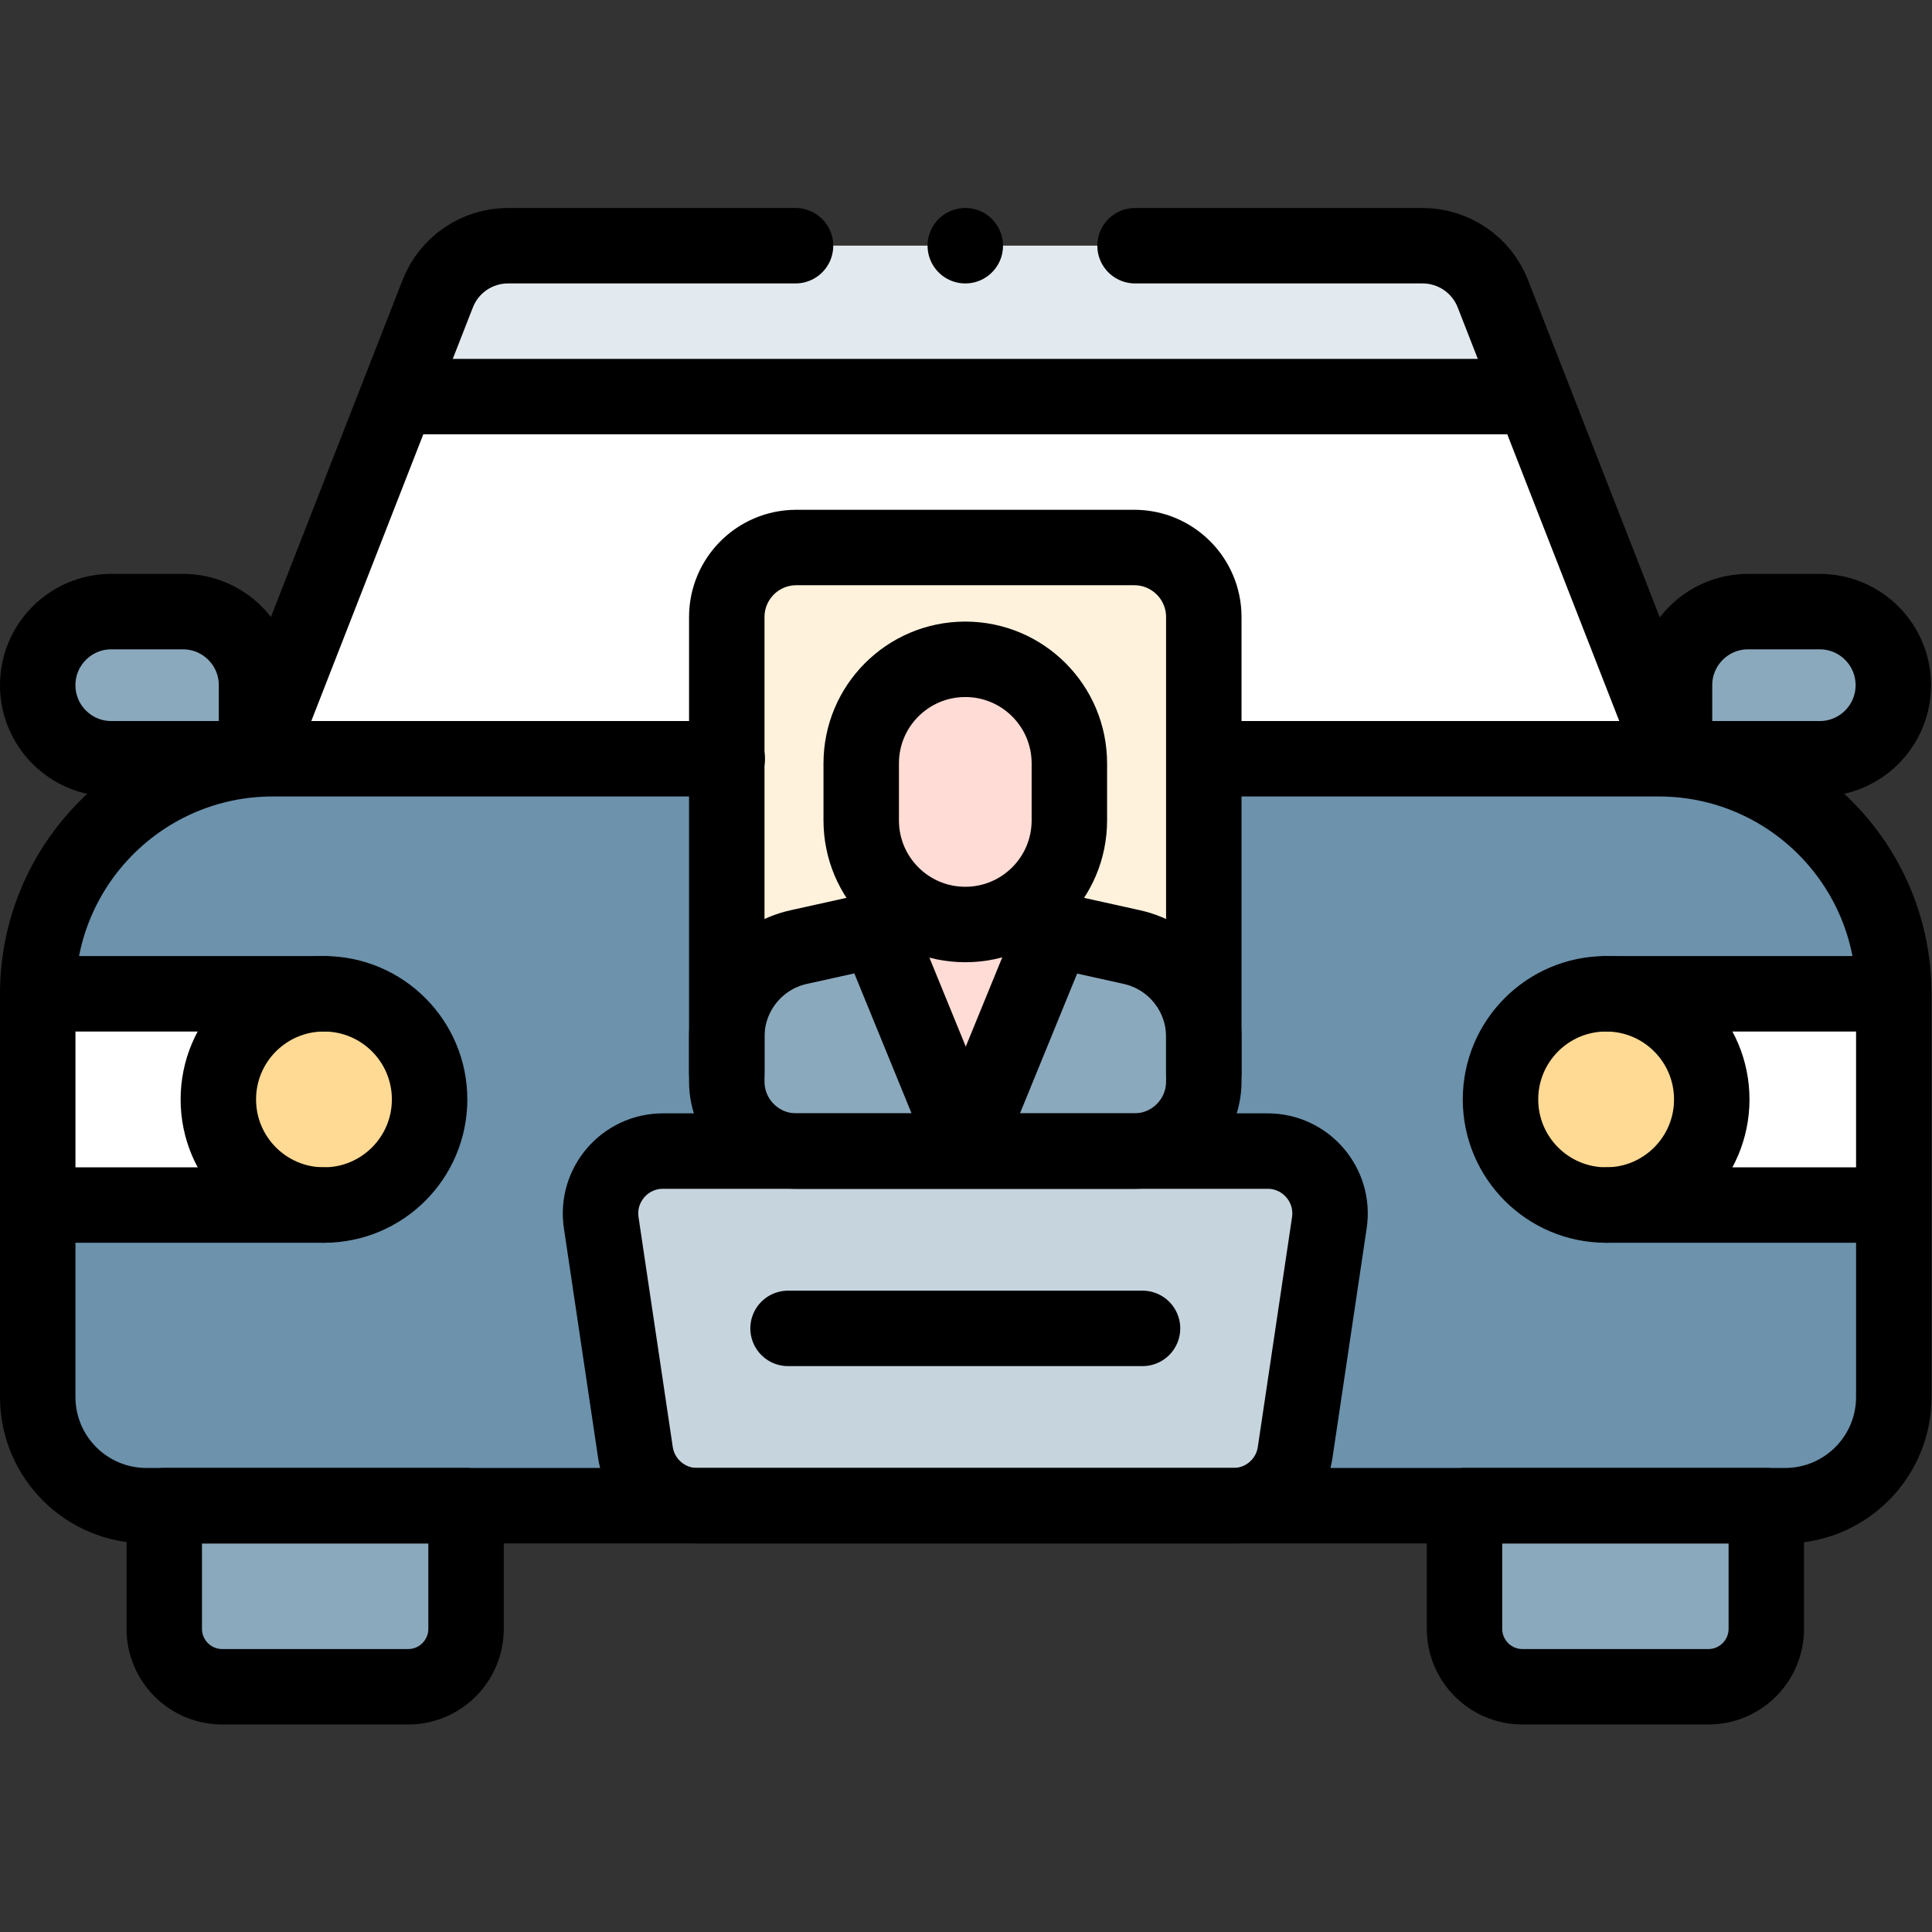 <?xml version="1.0" encoding="UTF-8" standalone="no"?>
<svg xmlns="http://www.w3.org/2000/svg" xmlns:svg="http://www.w3.org/2000/svg" version="1.1" id="svg3936" xml:space="preserve" width="682.667" height="682.667" viewBox="0 0 682.667 682.667">
  <rect x="0" y="0" width="682.667" height="682.667" fill="#333333" stroke="none"/>
  <defs id="defs3940">
    <clipPath id="clipPath3950">
      <path d="M 0,512 H 512 V 0 H 0 Z" id="path3948"></path>
    </clipPath>
  </defs>
  <g id="g3942" transform="matrix(1.333,0,0,-1.333,0,682.667)">
    <g id="g3944">
      <g id="g3946" clip-path="url(#clipPath3950)">
        <g id="g3952" transform="translate(29.501,350.004)">
          <path d="M 0,0 H 18.993 C 29.765,0 38.497,-8.732 38.497,-19.504 V -39.008 H 0 c -10.771,0 -19.503,8.733 -19.503,19.504 C -19.503,-8.732 -10.771,0 0,0" style="fill:#8ba9bd;fill-opacity:1;fill-rule:nonzero;stroke:none" id="path3954"></path>
        </g>
        <g id="g3956" transform="translate(482.372,350.004)">
          <path d="M 0,0 H -18.993 C -29.765,0 -38.497,-8.732 -38.497,-19.504 V -39.008 H 0 c 10.771,0 19.503,8.733 19.503,19.504 C 19.503,-8.732 10.771,0 0,0" style="fill:#8ba9bd;fill-opacity:1;fill-rule:nonzero;stroke:none" id="path3958"></path>
        </g>
        <g id="g3960" transform="translate(439.698,311.004)">
          <path d="m 0,0 h -367.391 c -34.409,0 -62.304,-27.896 -62.304,-62.306 v -106.875 c 0,-15.917 12.903,-28.819 28.82,-28.819 h 434.36 c 15.917,0 28.82,12.902 28.82,28.819 V -62.306 C 62.305,-27.896 34.41,0 0,0" style="fill:#6c92ac;fill-opacity:1;fill-rule:nonzero;stroke:none" id="path3962"></path>
        </g>
        <g id="g3964" transform="translate(86.002,192.698)">
          <path d="M 0,0 H -76 V 56 H 0 C 15.464,56 28,43.465 28,28 28,12.536 15.464,0 0,0" style="fill:#ffffff;fill-opacity:1;fill-rule:nonzero;stroke:none" id="path3966"></path>
        </g>
        <g id="g3968" transform="translate(443.875,310.996)">
          <path d="M 0,0 -48.156,123.277 C -51.153,130.95 -58.547,136 -66.785,136 H -188 -309.215 c -8.238,0 -15.632,-5.05 -18.629,-12.723 L -376,0 Z" style="fill:#ffffff;fill-opacity:1;fill-rule:nonzero;stroke:none" id="path3970"></path>
        </g>
        <g id="g3972" transform="translate(113.876,220.698)">
          <path d="m 0,0 c 0,-15.464 -12.536,-28 -28,-28 -15.464,0 -28,12.536 -28,28 0,15.465 12.536,28 28,28 C -12.536,28 0,15.465 0,0" style="fill:#ffda94;fill-opacity:1;fill-rule:nonzero;stroke:none" id="path3974"></path>
        </g>
        <g id="g3976" transform="translate(426.002,192.698)">
          <path d="M 0,0 H 76 V 56 H 0 C -15.464,56 -28,43.465 -28,28 -28,12.536 -15.464,0 0,0" style="fill:#ffffff;fill-opacity:1;fill-rule:nonzero;stroke:none" id="path3978"></path>
        </g>
        <g id="g3980" transform="translate(398.002,220.698)">
          <path d="M 0,0 C 0,-15.464 12.536,-28 28,-28 43.464,-28 56,-15.464 56,0 56,15.465 43.464,28 28,28 12.536,28 0,15.465 0,0" style="fill:#ffda94;fill-opacity:1;fill-rule:nonzero;stroke:none" id="path3982"></path>
        </g>
        <g id="g3984" transform="translate(395.72,434.273)">
          <path d="M 0,0 C -2.998,7.673 -10.392,12.723 -18.629,12.723 H -139.845 -261.06 c -8.237,0 -15.632,-5.05 -18.629,-12.723 l -10.655,-27.277 h 4.583 H 8.87 l 1.344,1.129 z" style="fill:#e3eaef;fill-opacity:1;fill-rule:nonzero;stroke:none" id="path3986"></path>
        </g>
        <g id="g3988" transform="translate(108.176,65.004)">
          <path d="m 0,0 h -49.267 c -8.487,0 -15.367,6.88 -15.367,15.366 V 48 h 80 V 15.366 C 15.366,6.88 8.487,0 0,0" style="fill:#8ba9bd;fill-opacity:1;fill-rule:nonzero;stroke:none" id="path3990"></path>
        </g>
        <g id="g3992" transform="translate(403.575,65.004)">
          <path d="m 0,0 h 49.267 c 8.487,0 15.367,6.88 15.367,15.366 V 48 h -80 V 15.366 C -15.366,6.88 -8.486,0 0,0" style="fill:#8ba9bd;fill-opacity:1;fill-rule:nonzero;stroke:none" id="path3994"></path>
        </g>
        <g id="g3996" transform="translate(326.944,113.004)">
          <path d="m 0,0 h -142.138 c -8.196,0 -15.158,6.001 -16.365,14.108 l -9.072,60.908 C -169.064,85.015 -161.318,94 -151.209,94 H 9.071 C 19.18,94 26.926,85.015 25.437,75.016 L 16.366,14.108 C 15.158,6.001 8.197,0 0,0" style="fill:#c6d4de;fill-opacity:1;fill-rule:nonzero;stroke:none" id="path3998"></path>
        </g>
        <g id="g4000" transform="translate(211.085,207.004)">
          <path d="m 0,0 h 89.581 c 10.18,0 18.433,8.252 18.433,18.432 V 141.56 c 0,10.18 -8.253,18.432 -18.433,18.432 H 0 c -10.18,0 -18.433,-8.252 -18.433,-18.432 V 18.432 C -18.433,8.252 -10.18,0 0,0" style="fill:#fff2dc;fill-opacity:1;fill-rule:nonzero;stroke:none" id="path4002"></path>
        </g>
        <g id="g4004" transform="translate(211.085,207.004)">
          <path d="m 0,0 h 89.581 c 10.18,0 18.433,8.252 18.433,18.432 v 11.874 c 0,11.418 -7.933,21.302 -19.081,23.773 L 57.435,61.062 H 32.146 L 0.648,54.079 C -10.5,51.608 -18.433,41.724 -18.433,30.306 V 18.432 C -18.433,8.252 -10.18,0 0,0" style="fill:#8ba9bd;fill-opacity:1;fill-rule:nonzero;stroke:none" id="path4006"></path>
        </g>
        <g id="g4008" transform="translate(277.956,261.968)">
          <path d="M 0,0 -21.954,-53.684 -43.907,0 Z" style="fill:#ffdcd5;fill-opacity:1;fill-rule:nonzero;stroke:none" id="path4010"></path>
        </g>
        <g id="g4012" transform="translate(255.875,267.065)">
          <path d="m 0,0 v 0 c -15.236,0 -27.588,12.353 -27.588,27.589 v 15.118 c 0,15.236 12.352,27.588 27.588,27.588 15.237,0 27.588,-12.352 27.588,-27.588 V 27.589 C 27.588,12.353 15.237,0 0,0" style="fill:#ffdcd5;fill-opacity:1;fill-rule:nonzero;stroke:none" id="path4014"></path>
        </g>
        <g id="g4016" transform="translate(192.779,311.004)">
          <path d="m 0,0 h -120.472 c -34.41,0 -62.305,-27.896 -62.305,-62.306 v -106.875 c 0,-15.917 12.903,-28.819 28.82,-28.819 h 434.36 c 15.917,0 28.82,12.902 28.82,28.819 V -62.306 C 309.223,-27.896 281.328,0 246.918,0 H 126.446" style="fill:none;stroke:#000000;stroke-width:20;stroke-linecap:round;stroke-linejoin:round;stroke-miterlimit:10;stroke-dasharray:none;stroke-opacity:1" id="path4018"></path>
        </g>
        <g id="g4020" transform="translate(108.176,65.004)">
          <path d="m 0,0 h -49.267 c -8.487,0 -15.367,6.88 -15.367,15.366 V 48 h 80 V 15.366 C 15.366,6.88 8.487,0 0,0 Z" style="fill:none;stroke:#000000;stroke-width:20;stroke-linecap:round;stroke-linejoin:round;stroke-miterlimit:10;stroke-dasharray:none;stroke-opacity:1" id="path4022"></path>
        </g>
        <g id="g4024" transform="translate(403.575,65.004)">
          <path d="m 0,0 h 49.267 c 8.487,0 15.367,6.88 15.367,15.366 V 48 h -80 V 15.366 C -15.366,6.88 -8.486,0 0,0 Z" style="fill:none;stroke:#000000;stroke-width:20;stroke-linecap:round;stroke-linejoin:round;stroke-miterlimit:10;stroke-dasharray:none;stroke-opacity:1" id="path4026"></path>
        </g>
        <g id="g4028" transform="translate(10.876,248.698)">
          <path d="m 0,0 h 75 c 15.464,0 28,-12.535 28,-28 0,-15.464 -12.536,-28 -28,-28 H 0" style="fill:none;stroke:#000000;stroke-width:20;stroke-linecap:round;stroke-linejoin:round;stroke-miterlimit:10;stroke-dasharray:none;stroke-opacity:1" id="path4030"></path>
        </g>
        <g id="g4032" transform="translate(85.876,248.698)">
          <path d="m 0,0 c -15.464,0 -28,-12.535 -28,-28 0,-15.464 12.536,-28 28,-28" style="fill:none;stroke:#000000;stroke-width:20;stroke-linecap:round;stroke-linejoin:round;stroke-miterlimit:10;stroke-dasharray:none;stroke-opacity:1" id="path4034"></path>
        </g>
        <g id="g4036" transform="translate(501.748,248.698)">
          <path d="m 0,0 h -76 c -15.464,0 -28,-12.535 -28,-28 0,-15.464 12.536,-28 28,-28 H 0" style="fill:none;stroke:#000000;stroke-width:20;stroke-linecap:round;stroke-linejoin:round;stroke-miterlimit:10;stroke-dasharray:none;stroke-opacity:1" id="path4038"></path>
        </g>
        <g id="g4040" transform="translate(425.748,248.698)">
          <path d="M 0,0 C 15.464,0 28,-12.535 28,-28 28,-43.464 15.464,-56 0,-56" style="fill:none;stroke:#000000;stroke-width:20;stroke-linecap:round;stroke-linejoin:round;stroke-miterlimit:10;stroke-dasharray:none;stroke-opacity:1" id="path4042"></path>
        </g>
        <g id="g4044" transform="translate(210.875,446.996)">
          <path d="m 0,0 h -76.215 c -8.238,0 -15.632,-5.05 -18.629,-12.723 L -143,-136" style="fill:none;stroke:#000000;stroke-width:20;stroke-linecap:round;stroke-linejoin:round;stroke-miterlimit:10;stroke-dasharray:none;stroke-opacity:1" id="path4046"></path>
        </g>
        <g id="g4048" transform="translate(443.875,310.996)">
          <path d="M 0,0 -48.156,123.277 C -51.153,130.95 -58.547,136 -66.785,136 H -143" style="fill:none;stroke:#000000;stroke-width:20;stroke-linecap:round;stroke-linejoin:round;stroke-miterlimit:10;stroke-dasharray:none;stroke-opacity:1" id="path4050"></path>
        </g>
        <g id="g4052" transform="translate(29.501,350.004)">
          <path d="M 0,0 H 18.993 C 29.765,0 38.497,-8.732 38.497,-19.504 V -39.008 H 0 c -10.771,0 -19.503,8.733 -19.503,19.504 C -19.503,-8.732 -10.771,0 0,0 Z" style="fill:none;stroke:#000000;stroke-width:20;stroke-linecap:round;stroke-linejoin:round;stroke-miterlimit:10;stroke-dasharray:none;stroke-opacity:1" id="path4054"></path>
        </g>
        <g id="g4056" transform="translate(482.372,350.004)">
          <path d="M 0,0 H -18.993 C -29.765,0 -38.497,-8.732 -38.497,-19.504 V -39.008 H 0 c 10.771,0 19.503,8.733 19.503,19.504 C 19.503,-8.732 10.771,0 0,0 Z" style="fill:none;stroke:#000000;stroke-width:20;stroke-linecap:round;stroke-linejoin:round;stroke-miterlimit:10;stroke-dasharray:none;stroke-opacity:1" id="path4058"></path>
        </g>
        <g id="g4060" transform="translate(109.959,406.996)">
          <path d="M 0,0 H 294.631" style="fill:none;stroke:#000000;stroke-width:20;stroke-linecap:round;stroke-linejoin:round;stroke-miterlimit:10;stroke-dasharray:none;stroke-opacity:1" id="path4062"></path>
        </g>
        <g id="g4064" transform="translate(326.944,113.004)">
          <path d="m 0,0 h -142.138 c -8.196,0 -15.158,6.001 -16.365,14.108 l -9.072,60.908 C -169.064,85.015 -161.318,94 -151.209,94 H 9.071 C 19.18,94 26.926,85.015 25.437,75.016 L 16.366,14.108 C 15.158,6.001 8.197,0 0,0 Z" style="fill:none;stroke:#000000;stroke-width:20;stroke-linecap:round;stroke-linejoin:round;stroke-miterlimit:10;stroke-dasharray:none;stroke-opacity:1" id="path4066"></path>
        </g>
        <g id="g4068" transform="translate(208.895,160.004)">
          <path d="M 0,0 H 93.96" style="fill:none;stroke:#000000;stroke-width:20;stroke-linecap:round;stroke-linejoin:round;stroke-miterlimit:10;stroke-dasharray:none;stroke-opacity:1" id="path4070"></path>
        </g>
        <g id="g4072" transform="translate(211.085,207.004)">
          <path d="m 0,0 h 89.581 c 10.18,0 18.433,8.252 18.433,18.432 V 141.56 c 0,10.18 -8.253,18.432 -18.433,18.432 H 0 c -10.18,0 -18.433,-8.252 -18.433,-18.432 V 18.432 C -18.433,8.252 -10.18,0 0,0 Z" style="fill:none;stroke:#000000;stroke-width:20;stroke-linecap:round;stroke-linejoin:round;stroke-miterlimit:10;stroke-dasharray:none;stroke-opacity:1" id="path4074"></path>
        </g>
        <g id="g4076" transform="translate(255.875,267.065)">
          <path d="m 0,0 v 0 c -15.236,0 -27.588,12.353 -27.588,27.589 v 15.118 c 0,15.236 12.352,27.588 27.588,27.588 15.237,0 27.588,-12.352 27.588,-27.588 V 27.589 C 27.588,12.353 15.237,0 0,0 Z" style="fill:none;stroke:#000000;stroke-width:20;stroke-linecap:round;stroke-linejoin:round;stroke-miterlimit:10;stroke-dasharray:none;stroke-opacity:1" id="path4078"></path>
        </g>
        <g id="g4080" transform="translate(243.231,268.065)">
          <path d="m 0,0 -31.498,-6.982 c -11.148,-2.471 -19.081,-12.356 -19.081,-23.774 v -9.537" style="fill:none;stroke:#000000;stroke-width:20;stroke-linecap:round;stroke-linejoin:round;stroke-miterlimit:10;stroke-dasharray:none;stroke-opacity:1" id="path4082"></path>
        </g>
        <g id="g4084" transform="translate(268.52,268.065)">
          <path d="m 0,0 31.498,-6.982 c 11.148,-2.471 19.081,-12.356 19.081,-23.774 v -9.537" style="fill:none;stroke:#000000;stroke-width:20;stroke-linecap:round;stroke-linejoin:round;stroke-miterlimit:10;stroke-dasharray:none;stroke-opacity:1" id="path4086"></path>
        </g>
        <g id="g4088" transform="translate(277.956,261.968)">
          <path d="M 0,0 -21.954,-53.684 -43.907,0" style="fill:none;stroke:#000000;stroke-width:20;stroke-linecap:round;stroke-linejoin:round;stroke-miterlimit:10;stroke-dasharray:none;stroke-opacity:1" id="path4090"></path>
        </g>
        <g id="g4092" transform="translate(255.875,446.996)">
          <path d="M 0,0 V 0" style="fill:none;stroke:#000000;stroke-width:20;stroke-linecap:round;stroke-linejoin:round;stroke-miterlimit:10;stroke-dasharray:none;stroke-opacity:1" id="path4094"></path>
        </g>
      </g>
    </g>
  </g>
</svg>
